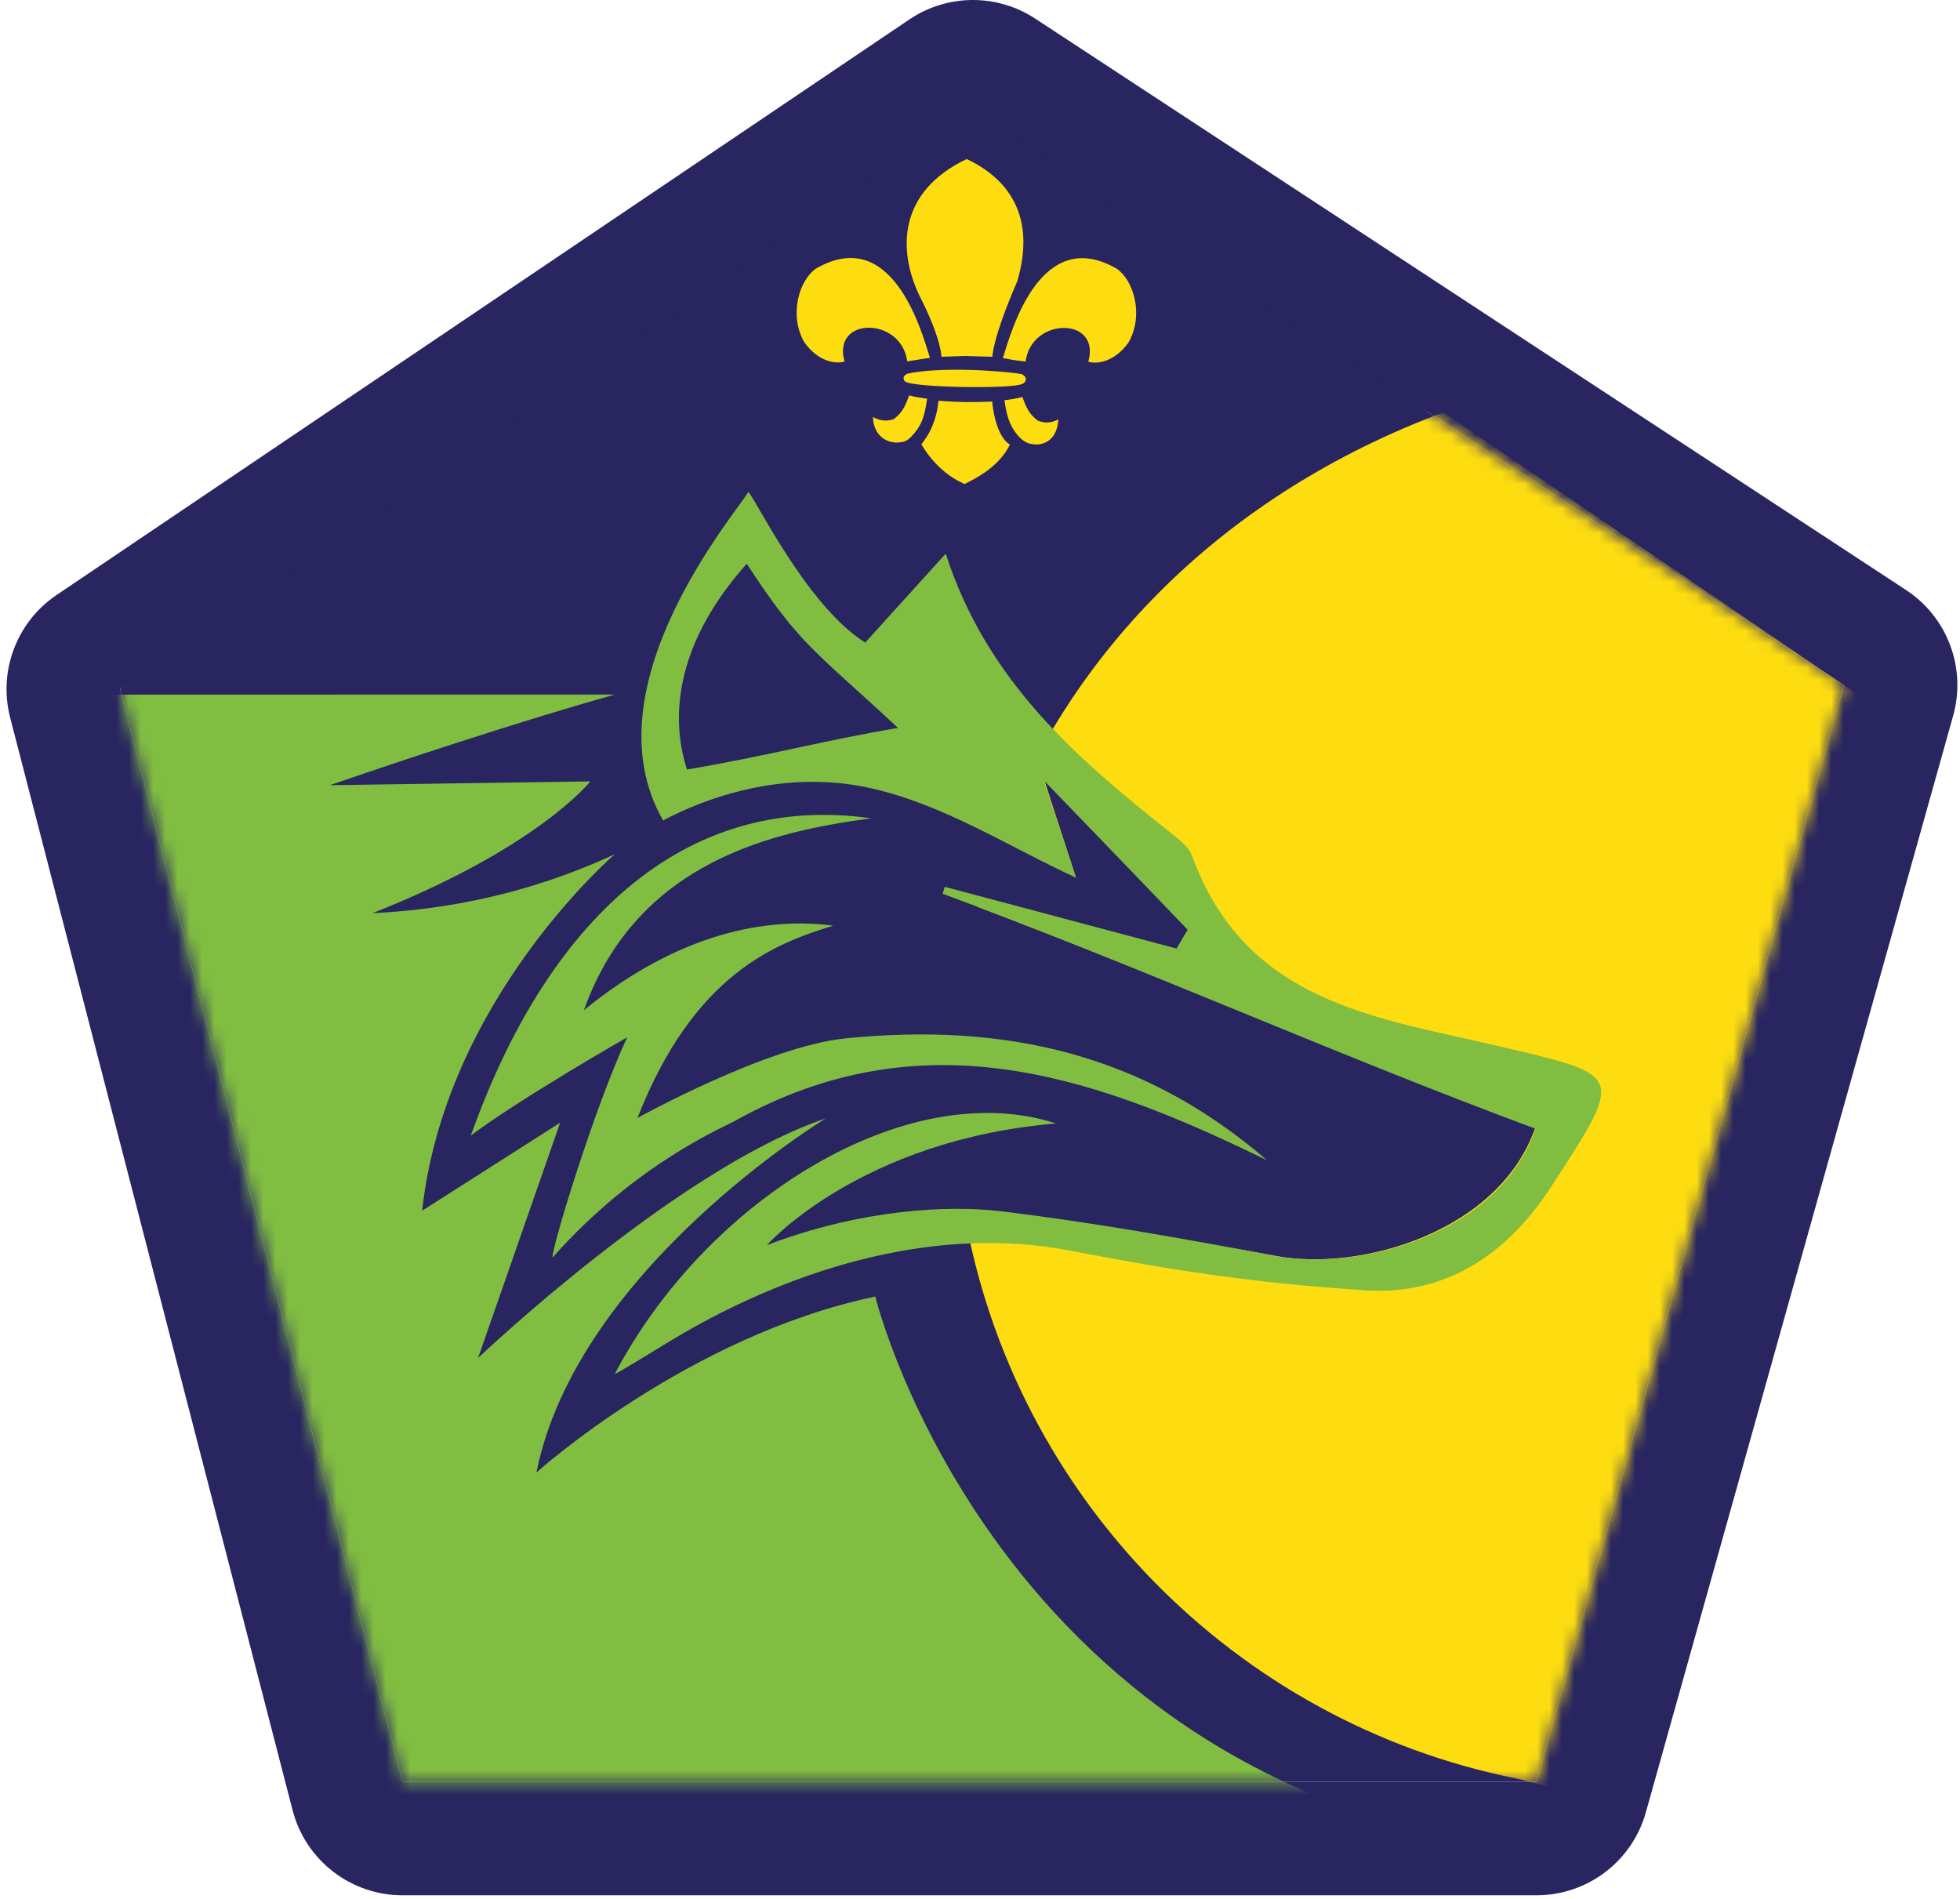 <?xml version="1.0" encoding="UTF-8"?>
<svg width="160px" height="155px" viewBox="0 0 160 155" version="1.1" xmlns="http://www.w3.org/2000/svg" xmlns:xlink="http://www.w3.org/1999/xlink">
    <!-- Generator: Sketch 57.1 (83088) - https://sketch.com -->
    <title>2 Cub/_Media/Top Section/Icons/Colour/Top Section</title>
    <desc>Created with Sketch.</desc>
    <defs>
        <polygon id="path-1" points="124.429 145.433 31.858 145.433 8.804 56.253 78.424 9.271 149.516 55.918"></polygon>
    </defs>
    <g id="Media-Export" stroke="none" stroke-width="1" fill="none" fill-rule="evenodd">
        <g id="Top-Section" transform="translate(0, -180)">
            <g id="Cub/Top-Section/Colour" transform="translate(1, 180)">
                <polygon id="BG" fill="#282561" fill-rule="nonzero" points="124.429 145.433 31.858 145.433 8.804 56.253 77.89 4.211 115.525 33.615 149.516 55.918"></polygon>
                <path d="M73.237,1.586 C76.334,-0.505 80.385,-0.531 83.51,1.521 L83.51,1.521 L154.602,48.165 C157.979,50.383 159.531,54.53 158.442,58.419 L158.442,58.419 L133.355,147.935 C132.234,151.939 128.586,154.705 124.429,154.705 L124.429,154.705 L31.858,154.705 C27.633,154.705 23.941,151.848 22.883,147.753 L22.883,147.753 L-0.171,58.575 C-1.154,54.771 0.365,50.765 3.617,48.568 L3.617,48.568 Z M78.424,9.271 L8.804,56.253 L31.858,145.433 L124.429,145.433 L149.516,55.918 L78.424,9.271 Z" id="Border" fill="#282561" fill-rule="nonzero"></path>
                <mask id="mask-2" fill="white">
                    <use xlink:href="#path-1"></use>
                </mask>
                <g id="Mask" fill-rule="nonzero"></g>
                <path d="M116.829,33.659 L152.261,57.789 L127.629,146.382 L122.785,145.173 C99.768,140.56 81.74,122.14 77.707,98.919 C78.702,98.986 79.7,99.084 80.704,99.223 C88.402,100.289 95.672,101.11 103.11,102.512 C110.047,103.822 121.417,100.557 124.345,91.995 C109.071,86.338 94.078,79.794 78.818,74.026 C78.879,73.793 78.944,73.558 79.009,73.323 L76.141,72.562 C82.448,74.242 88.745,75.885 95.05,77.567 C95.352,77.053 95.971,76.473 96.272,75.963 C93.163,72.698 84.224,63.579 84.224,63.579 C84.767,65.327 86.473,70.49 86.827,71.637 C84.862,70.488 82.798,69.367 80.672,68.3 C86.451,53.21 98.718,40.427 116.829,33.659 L116.829,33.659 Z M83.018,91.49 C80.704,91.571 78.692,91.898 76.956,92.372 C76.933,91.982 76.915,91.59 76.9,91.196 C78.976,91.007 81.026,91.1 83.018,91.49 Z" id="Right" fill="#FDDD10" fill-rule="nonzero" mask="url(#mask-2)"></path>
                <path d="M77.784,32.818 C78.98,32.826 79.996,32.777 79.996,32.777 C79.996,32.777 80.189,35.449 81.382,36.253 C81.403,36.268 81.452,36.279 81.439,36.302 C80.454,38.304 78.231,39.23 77.745,39.511 C75.35,38.478 74.214,36.253 74.214,36.253 C74.214,36.253 75.436,34.942 75.602,32.712 C75.602,32.699 76.689,32.81 77.784,32.818 Z M82.455,32.397 C82.786,33.278 82.983,33.756 83.701,34.328 C84.171,34.5 84.663,34.612 85.393,34.235 C85.3,36.154 83.901,36.354 83.407,36.265 C82.835,36.247 82.432,35.938 82.078,35.53 C81.366,34.685 81.176,33.858 80.994,32.672 C81.423,32.602 82.021,32.542 82.455,32.397 Z M73.222,32.269 C73.659,32.414 74.255,32.474 74.684,32.544 C74.502,33.73 74.348,34.528 73.633,35.371 C73.28,35.776 73.009,36.086 72.435,36.106 C71.857,36.21 70.344,35.945 70.256,34.039 C70.981,34.419 71.509,34.372 71.977,34.203 C72.692,33.631 72.892,33.153 73.222,32.269 Z M82.393,30.532 C83.061,30.87 82.606,31.335 82.408,31.348 C81.696,31.749 73.366,31.658 72.861,31.12 C72.822,31.075 72.557,30.722 73.09,30.498 C75.573,29.955 80.292,30.204 82.393,30.532 Z M90.167,21.935 C91.519,22.868 92.406,25.679 91.135,27.941 C90.037,29.495 88.631,29.753 87.84,29.527 C88.888,25.835 83.192,25.861 82.721,29.511 C81.343,29.368 81.33,29.282 80.87,29.233 C81.603,26.807 84.008,18.386 90.167,21.935 Z M74.913,29.218 C74.359,29.28 73.923,29.366 73.059,29.499 C72.589,25.846 66.89,25.817 67.943,29.514 C67.152,29.738 65.746,29.48 64.646,27.92 C63.374,25.666 64.261,22.853 65.613,21.92 C71.775,18.371 74.175,26.795 74.913,29.218 Z M77.914,12.981 C81.265,14.562 83.616,17.599 82.045,22.952 C79.96,27.773 80.015,29.148 80.012,29.122 L79.991,29.121 C79.768,29.111 77.841,29.067 77.841,29.054 C77.841,29.054 75.836,29.122 75.847,29.122 C75.862,29.106 75.831,27.588 74.027,24.075 C72.241,20.279 72.404,15.605 77.914,12.981 Z" id="Fleur-de-lys" fill="#FDDD10" fill-rule="nonzero" mask="url(#mask-2)"></path>
                <path d="M49.198,56.695 C49.198,56.695 41.06,58.894 25.926,64.092 L25.926,64.092 L47.194,63.782 C47.194,63.782 42.919,69.214 29.41,74.538 C35.426,74.252 42.248,72.958 49.198,69.718 C49.198,69.718 35.338,81.6 33.463,98.825 L33.463,98.825 L44.726,91.641 L38.029,110.84 C38.029,110.84 54.312,95.351 66.41,91.295 C66.41,91.295 46.112,103.593 42.792,120.192 C42.792,120.192 55.16,109.03 70.451,105.832 C70.451,105.832 80.838,148.365 128.345,151.522 L128.345,151.522 L29.001,151.522 L13.451,91.095 L8.433,71.59 L4.6,56.7 Z M60.077,40.164 C60.404,40.164 64.752,49.415 69.632,52.449 C71.681,50.184 73.831,47.813 76.202,45.192 C79.561,55.621 86.948,61.939 94.613,68.015 C95.255,68.527 96.035,69.11 96.3,69.838 C100.676,81.87 111.357,83.046 121.14,85.347 C131.631,87.817 131.696,87.518 125.599,96.911 C121.967,102.504 116.874,105.751 110.462,105.325 C101.461,104.727 95.237,103.791 86.311,102.075 C74.871,99.878 62.932,103.877 53.691,109.472 C52.298,110.314 49.344,112.158 49.198,112.13 C56.707,97.847 73.092,87.77 85.211,91.704 C69.195,93.053 61.598,101.638 61.598,101.638 C69.281,98.7 76.426,98.357 80.695,98.869 C88.201,99.771 95.671,101.11 103.112,102.512 C110.046,103.822 121.419,100.694 124.346,92.133 C108.114,86.121 92.202,78.971 75.952,72.952 C76.121,72.386 75.952,72.952 76.121,72.386 C82.429,74.065 88.737,75.745 95.044,77.424 C95.346,76.912 95.647,76.403 95.949,75.89 C92.839,72.627 84.223,63.717 84.223,63.717 C84.766,65.464 86.472,70.49 86.828,71.637 C81.368,69.136 75.986,65.618 69.933,64.305 C62.924,62.781 56.51,65.165 53.13,66.972 C46.861,56.037 59.203,41.747 60.077,40.164 Z M70.127,66.796 C62.322,67.841 51.038,70.215 46.667,82.458 C53.539,76.834 60.66,74.713 67.017,75.558 C62.322,77.003 55.663,79.46 51.038,91.256 C51.038,91.256 61.56,85.406 68.039,84.756 C80.995,83.459 92.341,85.984 102.435,94.714 L101.571,94.295 C87.896,87.689 74.127,83.114 59.09,91.441 C58.326,91.917 51.038,94.829 44.109,102.642 C43.942,102.2 47.421,90.648 50.195,84.673 C50.195,84.673 41.491,89.644 37.435,92.694 C43.623,75.292 54.748,64.614 70.127,66.796 Z M59.957,46.014 C53.829,52.909 53.829,58.941 55.08,62.812 C61.307,61.772 66.361,60.413 72.31,59.419 C65.477,53.062 64.289,52.67 59.957,46.014 Z" id="Wolf" fill="#81BD41" fill-rule="nonzero" mask="url(#mask-2)"></path>
            </g>
        </g>
    </g>
</svg>